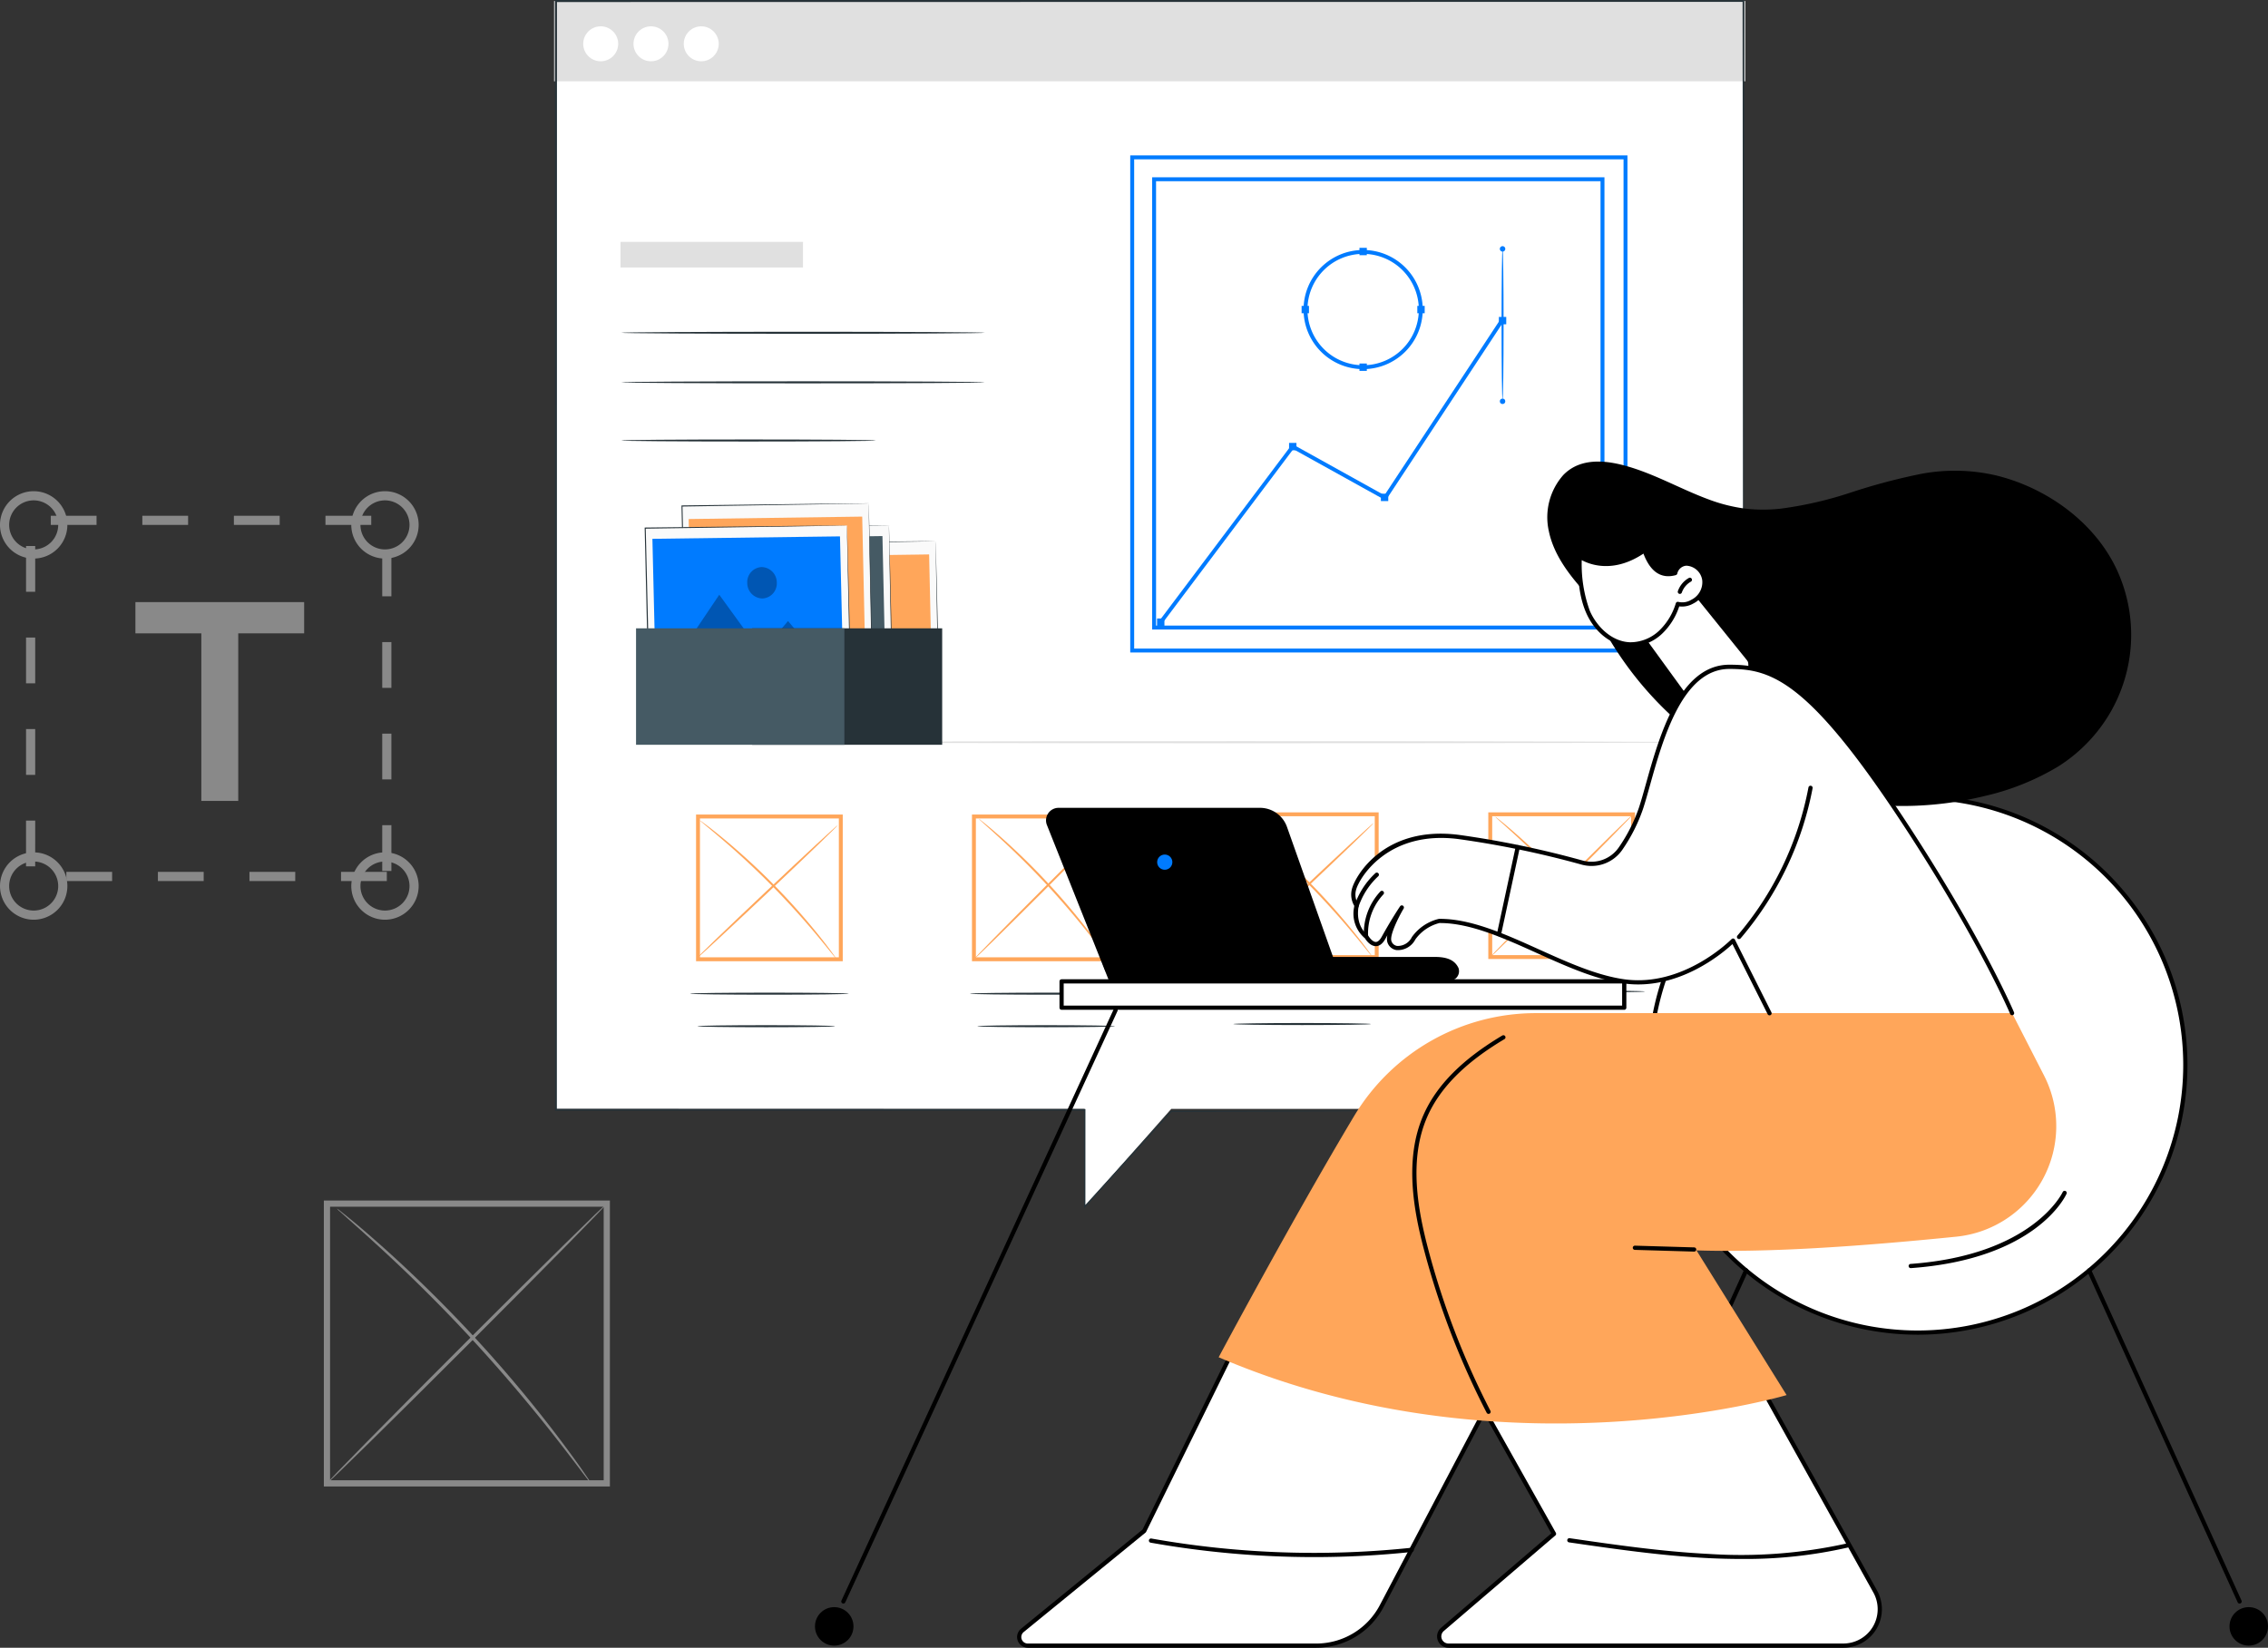 <svg xmlns="http://www.w3.org/2000/svg" width="365.362" height="265.503" viewBox="0 0 365.362 265.503">
  <rect x="0" y="0" width="365.362" height="265.503" fill="#333333" stroke="none"/>
  <g id="Group_134860" data-name="Group 134860" transform="translate(-1213.829 -344.582)">
    <g id="Group_134859" data-name="Group 134859">
      <g id="Screen" transform="translate(1065.172 301.31)">
        <g id="Group_296" data-name="Group 296" transform="translate(237.914 43.272)">
          <g id="Group_221" data-name="Group 221" transform="translate(0.304 0.164)">
            <path id="Path_87" data-name="Path 87" d="M429.694,43.533H238.4V222.047H323.57v15.771l13.949-15.771h92.175Z" transform="translate(-238.397 -43.533)" fill="#fff"/>
          </g>
          <g id="Group_226" data-name="Group 226" transform="translate(0 0.164)">
            <g id="Group_222" data-name="Group 222">
              <rect id="Rectangle_2" data-name="Rectangle 2" width="191.905" height="12.939" fill="#e0e0e0"/>
            </g>
            <g id="Group_223" data-name="Group 223" transform="translate(4.699 4.079)">
              <path id="Path_88" data-name="Path 88" d="M251.01,52.829a2.815,2.815,0,1,1-2.815-2.815A2.815,2.815,0,0,1,251.01,52.829Z" transform="translate(-245.38 -50.014)" fill="#fff"/>
            </g>
            <g id="Group_224" data-name="Group 224" transform="translate(12.797 4.079)">
              <path id="Path_89" data-name="Path 89" d="M263.877,52.829a2.815,2.815,0,1,1-2.815-2.815A2.815,2.815,0,0,1,263.877,52.829Z" transform="translate(-258.247 -50.014)" fill="#fff"/>
            </g>
            <g id="Group_225" data-name="Group 225" transform="translate(20.895 4.079)">
              <path id="Path_90" data-name="Path 90" d="M276.744,52.829a2.815,2.815,0,1,1-2.815-2.815A2.816,2.816,0,0,1,276.744,52.829Z" transform="translate(-271.114 -50.014)" fill="#fff"/>
            </g>
          </g>
          <g id="Group_229" data-name="Group 229" transform="translate(0.14)">
            <g id="Group_228" data-name="Group 228">
              <g id="Group_227" data-name="Group 227">
                <path id="Path_91" data-name="Path 91" d="M429.6,222.1c0-1.167-.055-71.022-.138-178.668l.138.138L238.3,43.6l.164-.164V54.629c-.006,60.227-.011,117.188-.016,167.475l-.147-.147,85.173.025h.122v.122c0,5.549,0,10.657-.006,15.617l-.2-.078,13.947-15.357.032-.035h.047L429.6,222.1l-92.184.359.078-.035L323.56,237.8l-.2.222v-.3c0-4.96,0-10.068-.007-15.617l.123.122-85.173.025h-.147V222.1c-.005-50.287-.011-107.248-.016-167.475V43.272h.164l191.3.025h.138v.139C429.653,151.083,429.6,220.938,429.6,222.1Z" transform="translate(-238.137 -43.272)" fill="#263238"/>
              </g>
            </g>
          </g>
          <g id="Group_237" data-name="Group 237" transform="translate(10.704 38.972)">
            <g id="Group_230" data-name="Group 230">
              <rect id="Rectangle_3" data-name="Rectangle 3" width="29.396" height="4.128" fill="#e0e0e0"/>
            </g>
            <g id="Group_232" data-name="Group 232" transform="translate(0.103 14.484)">
              <g id="Group_231" data-name="Group 231">
                <path id="Path_92" data-name="Path 92" d="M313.672,128.371c0,.09-13.116.164-29.292.164s-29.294-.074-29.294-.164,13.113-.164,29.294-.164S313.672,128.281,313.672,128.371Z" transform="translate(-255.086 -128.207)" fill="#263238"/>
              </g>
            </g>
            <g id="Group_234" data-name="Group 234" transform="translate(0.103 31.841)">
              <g id="Group_233" data-name="Group 233">
                <path id="Path_93" data-name="Path 93" d="M296.129,155.949c0,.091-9.189.164-20.521.164s-20.523-.073-20.523-.164,9.186-.164,20.523-.164S296.129,155.858,296.129,155.949Z" transform="translate(-255.086 -155.785)" fill="#263238"/>
              </g>
            </g>
            <g id="Group_236" data-name="Group 236" transform="translate(0.103 22.469)">
              <g id="Group_235" data-name="Group 235">
                <path id="Path_94" data-name="Path 94" d="M313.672,141.058c0,.091-13.116.164-29.292.164s-29.294-.073-29.294-.164,13.113-.164,29.294-.164S313.672,140.968,313.672,141.058Z" transform="translate(-255.086 -140.894)" fill="#263238"/>
              </g>
            </g>
          </g>
          <g id="Group_256" data-name="Group 256" transform="translate(21.891 131.248)">
            <g id="Group_238" data-name="Group 238" transform="translate(45.431)">
              <path id="Path_95" data-name="Path 95" d="M368.514,275.441H344.882V251.809h23.632Zm-23-.629h22.373V252.438H345.511Z" transform="translate(-344.882 -251.809)" fill="#ffa65a"/>
            </g>
            <g id="Group_239" data-name="Group 239" transform="translate(0.982)">
              <path id="Path_96" data-name="Path 96" d="M297.889,275.441H274.257V251.809h23.632Zm-23-.629h22.373V252.438H274.886Z" transform="translate(-274.257 -251.809)" fill="#ffa65a"/>
            </g>
            <g id="Group_241" data-name="Group 241" transform="translate(0 28.701)">
              <g id="Group_240" data-name="Group 240">
                <path id="Path_97" data-name="Path 97" d="M298.292,297.576c0,.091-5.73.164-12.8.164s-12.8-.073-12.8-.164,5.729-.164,12.8-.164S298.292,297.485,298.292,297.576Z" transform="translate(-272.697 -297.412)" fill="#263238"/>
              </g>
            </g>
            <g id="Group_243" data-name="Group 243" transform="translate(1.194 33.944)">
              <g id="Group_242" data-name="Group 242">
                <path id="Path_98" data-name="Path 98" d="M296.79,305.906c0,.091-4.969.164-11.1.164s-11.1-.074-11.1-.164,4.968-.164,11.1-.164S296.79,305.816,296.79,305.906Z" transform="translate(-274.594 -305.742)" fill="#263238"/>
              </g>
            </g>
            <g id="Group_245" data-name="Group 245" transform="translate(45.09 28.701)">
              <g id="Group_244" data-name="Group 244">
                <path id="Path_99" data-name="Path 99" d="M369.935,297.576c0,.091-5.73.164-12.8.164s-12.8-.073-12.8-.164,5.729-.164,12.8-.164S369.935,297.485,369.935,297.576Z" transform="translate(-344.34 -297.412)" fill="#263238"/>
              </g>
            </g>
            <g id="Group_247" data-name="Group 247" transform="translate(46.284 33.944)">
              <g id="Group_246" data-name="Group 246">
                <path id="Path_100" data-name="Path 100" d="M368.433,305.906c0,.091-4.969.164-11.1.164s-11.1-.074-11.1-.164,4.968-.164,11.1-.164S368.433,305.816,368.433,305.906Z" transform="translate(-346.237 -305.742)" fill="#263238"/>
              </g>
            </g>
            <g id="Group_249" data-name="Group 249" transform="translate(45.746 0.314)">
              <g id="Group_248" data-name="Group 248">
                <path id="Path_101" data-name="Path 101" d="M368.385,252.309c.064.064-5.034,5.265-11.385,11.616s-11.553,11.45-11.618,11.386,5.033-5.265,11.386-11.618S368.32,252.244,368.385,252.309Z" transform="translate(-345.381 -252.308)" fill="#ffa65a"/>
              </g>
            </g>
            <g id="Group_251" data-name="Group 251" transform="translate(46.561 0.718)">
              <g id="Group_250" data-name="Group 250">
                <path id="Path_102" data-name="Path 102" d="M367.671,275.7c-.009.007-.082-.075-.211-.237l-.553-.716c-.472-.628-1.162-1.529-2.027-2.635-1.727-2.211-4.19-5.206-7.091-8.353s-5.695-5.839-7.761-7.737c-1.032-.95-1.876-1.71-2.463-2.23l-.669-.609c-.15-.142-.227-.221-.219-.23a1.2,1.2,0,0,1,.261.179l.709.562c.614.491,1.482,1.226,2.536,2.156a109.252,109.252,0,0,1,14.88,16.121c.842,1.126,1.505,2.05,1.946,2.7l.5.752A1.2,1.2,0,0,1,367.671,275.7Z" transform="translate(-346.676 -252.95)" fill="#ffa65a"/>
              </g>
            </g>
            <g id="Group_253" data-name="Group 253" transform="translate(1.049 1.712)">
              <g id="Group_252" data-name="Group 252">
                <path id="Path_103" data-name="Path 103" d="M297.128,254.53c.062.065-4.983,4.93-11.268,10.863s-11.433,10.692-11.495,10.626,4.983-4.929,11.27-10.864S297.066,254.464,297.128,254.53Z" transform="translate(-274.364 -254.529)" fill="#ffa65a"/>
              </g>
            </g>
            <g id="Group_255" data-name="Group 255" transform="translate(1.611 0.953)">
              <g id="Group_254" data-name="Group 254">
                <path id="Path_104" data-name="Path 104" d="M297.2,275.58c-.009.007-.085-.074-.22-.233l-.58-.706c-.5-.619-1.22-1.509-2.126-2.6-1.811-2.179-4.391-5.124-7.424-8.2s-5.947-5.7-8.1-7.54c-1.076-.921-1.955-1.658-2.567-2.162l-.7-.59c-.157-.138-.237-.214-.23-.223a1.189,1.189,0,0,1,.271.171l.736.542c.638.473,1.54,1.184,2.637,2.085A107.767,107.767,0,0,1,294.456,271.9c.886,1.11,1.584,2.023,2.047,2.667l.532.744A1.191,1.191,0,0,1,297.2,275.58Z" transform="translate(-275.257 -253.324)" fill="#ffa65a"/>
              </g>
            </g>
          </g>
          <g id="Group_275" data-name="Group 275" transform="translate(108.222 130.896)">
            <g id="Group_257" data-name="Group 257" transform="translate(42.278)">
              <path id="Path_105" data-name="Path 105" d="M500.672,274.881H477.04V251.249h23.632Zm-23-.629h22.373V251.878H477.669Z" transform="translate(-477.04 -251.249)" fill="#ffa65a"/>
            </g>
            <g id="Group_258" data-name="Group 258" transform="translate(0.981)">
              <path id="Path_106" data-name="Path 106" d="M435.057,274.881H411.425V251.249h23.632Zm-23-.629h22.374V251.878H412.054Z" transform="translate(-411.425 -251.249)" fill="#ffa65a"/>
            </g>
            <g id="Group_260" data-name="Group 260" transform="translate(0 28.701)">
              <g id="Group_259" data-name="Group 259">
                <path id="Path_107" data-name="Path 107" d="M435.461,297.016c0,.09-5.73.164-12.8.164s-12.8-.074-12.8-.164,5.729-.164,12.8-.164S435.461,296.926,435.461,297.016Z" transform="translate(-409.866 -296.852)" fill="#263238"/>
              </g>
            </g>
            <g id="Group_262" data-name="Group 262" transform="translate(1.193 33.945)">
              <g id="Group_261" data-name="Group 261">
                <path id="Path_108" data-name="Path 108" d="M433.958,305.347c0,.091-4.97.164-11.1.164s-11.1-.074-11.1-.164,4.968-.164,11.1-.164S433.958,305.256,433.958,305.347Z" transform="translate(-411.762 -305.183)" fill="#263238"/>
              </g>
            </g>
            <g id="Group_264" data-name="Group 264" transform="translate(41.936 28.701)">
              <g id="Group_263" data-name="Group 263">
                <path id="Path_109" data-name="Path 109" d="M502.092,297.016c0,.09-5.73.164-12.8.164s-12.8-.074-12.8-.164,5.729-.164,12.8-.164S502.092,296.926,502.092,297.016Z" transform="translate(-476.497 -296.852)" fill="#263238"/>
              </g>
            </g>
            <g id="Group_266" data-name="Group 266" transform="translate(43.13 33.945)">
              <g id="Group_265" data-name="Group 265">
                <path id="Path_110" data-name="Path 110" d="M500.59,305.347c0,.091-4.969.164-11.1.164s-11.1-.074-11.1-.164,4.968-.164,11.1-.164S500.59,305.256,500.59,305.347Z" transform="translate(-478.394 -305.183)" fill="#263238"/>
              </g>
            </g>
            <g id="Group_268" data-name="Group 268" transform="translate(42.592 0.314)">
              <g id="Group_267" data-name="Group 267">
                <path id="Path_111" data-name="Path 111" d="M500.542,251.749c.064.064-5.034,5.266-11.385,11.617s-11.554,11.45-11.618,11.386,5.032-5.265,11.386-11.618S500.478,251.685,500.542,251.749Z" transform="translate(-477.539 -251.748)" fill="#ffa65a"/>
              </g>
            </g>
            <g id="Group_270" data-name="Group 270" transform="translate(43.406 0.719)">
              <g id="Group_269" data-name="Group 269">
                <path id="Path_112" data-name="Path 112" d="M499.828,275.137a1.157,1.157,0,0,1-.211-.237l-.553-.716c-.471-.628-1.162-1.529-2.027-2.635-1.726-2.212-4.189-5.207-7.091-8.353s-5.695-5.839-7.761-7.737c-1.033-.95-1.876-1.71-2.464-2.231l-.669-.609a1.185,1.185,0,0,1-.219-.23,1.17,1.17,0,0,1,.262.179l.709.562c.614.492,1.482,1.227,2.536,2.156a109.158,109.158,0,0,1,14.88,16.121c.842,1.125,1.505,2.05,1.946,2.7l.5.752A1.166,1.166,0,0,1,499.828,275.137Z" transform="translate(-478.833 -252.391)" fill="#ffa65a"/>
              </g>
            </g>
            <g id="Group_272" data-name="Group 272" transform="translate(1.049 1.712)">
              <g id="Group_271" data-name="Group 271">
                <path id="Path_113" data-name="Path 113" d="M434.3,253.97c.062.066-4.984,4.931-11.269,10.864s-11.433,10.692-11.495,10.626,4.983-4.929,11.27-10.864S434.234,253.9,434.3,253.97Z" transform="translate(-411.532 -253.969)" fill="#ffa65a"/>
              </g>
            </g>
            <g id="Group_274" data-name="Group 274" transform="translate(1.611 0.954)">
              <g id="Group_273" data-name="Group 273">
                <path id="Path_114" data-name="Path 114" d="M434.371,275.021a1.193,1.193,0,0,1-.22-.233l-.58-.706c-.495-.619-1.219-1.509-2.125-2.6-1.811-2.179-4.392-5.124-7.425-8.2s-5.946-5.7-8.1-7.54c-1.076-.921-1.955-1.658-2.567-2.162l-.7-.59c-.157-.138-.237-.215-.23-.223a1.2,1.2,0,0,1,.27.171l.736.542c.638.473,1.54,1.184,2.637,2.085a107.77,107.77,0,0,1,15.555,15.775c.885,1.11,1.583,2.022,2.047,2.667l.531.743A1.143,1.143,0,0,1,434.371,275.021Z" transform="translate(-412.426 -252.765)" fill="#ffa65a"/>
              </g>
            </g>
          </g>
          <g id="Group_293" data-name="Group 293" transform="translate(92.821 25.04)">
            <g id="Group_290" data-name="Group 290">
              <g id="Group_276" data-name="Group 276">
                <path id="Path_115" data-name="Path 115" d="M465.491,163.153h-80.1v-80.1h80.1Zm-79.467-.629h78.837V83.686H386.024Z" transform="translate(-385.395 -83.057)" fill="#007bff"/>
              </g>
              <g id="Group_277" data-name="Group 277" transform="translate(3.528 3.527)">
                <path id="Path_116" data-name="Path 116" d="M463.863,161.525H391V88.661h72.863Zm-72.234-.629h71.6V89.29h-71.6Z" transform="translate(-391 -88.661)" fill="#007bff"/>
              </g>
              <g id="Group_278" data-name="Group 278" transform="translate(4.658 26.28)">
                <path id="Path_117" data-name="Path 117" d="M393.3,173.934l-.5-.378,21.433-28.511,14.853,8.248,18.769-28.48.526.346-19.091,28.967L414.4,145.861Z" transform="translate(-392.796 -124.813)" fill="#007bff"/>
              </g>
              <g id="Group_279" data-name="Group 279" transform="translate(27.917 15.24)">
                <path id="Path_118" data-name="Path 118" d="M439.351,126.473a9.6,9.6,0,1,1,9.6-9.6A9.611,9.611,0,0,1,439.351,126.473Zm0-18.572a8.971,8.971,0,1,0,8.971,8.971A8.981,8.981,0,0,0,439.351,107.9Z" transform="translate(-429.751 -107.272)" fill="#007bff"/>
              </g>
              <g id="Group_280" data-name="Group 280" transform="translate(25.584 46.327)">
                <rect id="Rectangle_4" data-name="Rectangle 4" width="1.186" height="1.186" fill="#007bff"/>
              </g>
              <g id="Group_281" data-name="Group 281" transform="translate(40.376 54.512)">
                <rect id="Rectangle_5" data-name="Rectangle 5" width="1.186" height="1.186" fill="#007bff"/>
              </g>
              <g id="Group_282" data-name="Group 282" transform="translate(59.383 26.027)">
                <rect id="Rectangle_6" data-name="Rectangle 6" width="1.186" height="1.186" fill="#007bff"/>
              </g>
              <g id="Group_283" data-name="Group 283" transform="translate(36.924 33.534)">
                <rect id="Rectangle_7" data-name="Rectangle 7" width="1.186" height="1.186" fill="#007bff"/>
              </g>
              <g id="Group_284" data-name="Group 284" transform="translate(36.924 14.894)">
                <rect id="Rectangle_8" data-name="Rectangle 8" width="1.186" height="1.186" fill="#007bff"/>
              </g>
              <g id="Group_285" data-name="Group 285" transform="translate(46.244 24.248)">
                <rect id="Rectangle_9" data-name="Rectangle 9" width="1.186" height="1.186" transform="translate(0 1.186) rotate(-90)" fill="#007bff"/>
              </g>
              <g id="Group_286" data-name="Group 286" transform="translate(27.604 24.248)">
                <rect id="Rectangle_10" data-name="Rectangle 10" width="1.186" height="1.186" transform="translate(0 1.186) rotate(-90)" fill="#007bff"/>
              </g>
              <g id="Group_287" data-name="Group 287" transform="translate(4.317 74.619)">
                <rect id="Rectangle_11" data-name="Rectangle 11" width="1.186" height="1.186" fill="#007bff"/>
              </g>
              <g id="Group_289" data-name="Group 289" transform="translate(59.812 15.064)">
                <g id="Group_288" data-name="Group 288">
                  <path id="Path_119" data-name="Path 119" d="M480.593,131.29c-.091,0-.164-5.44-.164-12.148s.073-12.15.164-12.15.164,5.438.164,12.15S480.683,131.29,480.593,131.29Z" transform="translate(-480.429 -106.992)" fill="#007bff"/>
                </g>
              </g>
            </g>
            <g id="Group_291" data-name="Group 291" transform="translate(59.538 14.626)">
              <path id="Path_120" data-name="Path 120" d="M480.87,106.734a.438.438,0,1,1-.439-.438A.438.438,0,0,1,480.87,106.734Z" transform="translate(-479.993 -106.296)" fill="#007bff"/>
            </g>
            <g id="Group_292" data-name="Group 292" transform="translate(59.538 39.184)">
              <circle id="Ellipse_1" data-name="Ellipse 1" cx="0.438" cy="0.438" r="0.438" fill="#007bff"/>
            </g>
          </g>
          <g id="Group_295" data-name="Group 295" transform="translate(37.517 119.432)">
            <g id="Group_294" data-name="Group 294">
              <path id="Path_121" data-name="Path 121" d="M443.655,233.2c0,.091-32.715.164-73.062.164s-73.069-.074-73.069-.164,32.708-.164,73.069-.164S443.655,233.108,443.655,233.2Z" transform="translate(-297.525 -233.035)" fill="#e0e0e0"/>
            </g>
          </g>
        </g>
      </g>
      <g id="Group_134142" data-name="Group 134142" transform="translate(10.926 -8)">
        <g id="Group_134137" data-name="Group 134137" transform="translate(1334.191 426.956)">
          <g id="Group_37" data-name="Group 37" transform="translate(37.222 55.792)">
            <path id="Path_42" data-name="Path 42" d="M1185.9,1446.476h52.791a1.554,1.554,0,0,0,.883-.257,1.525,1.525,0,0,0,.575-1.8c-.623-1.305-1.909-1.765-3.811-1.765h-53.9l.7,1.9A2.952,2.952,0,0,0,1185.9,1446.476Z" transform="translate(-1173.713 -1418.629)"/>
            <path id="Path_43" data-name="Path 43" d="M1315.482,1314.572l-9.993-25.078a2.02,2.02,0,0,1,1.877-2.768h32.445a4.616,4.616,0,0,1,4.351,3.075l8.772,24.772Z" transform="translate(-1305.346 -1286.725)"/>
            <ellipse id="Ellipse_12" data-name="Ellipse 12" cx="1.226" cy="1.226" rx="1.226" ry="1.226" transform="translate(17.9 7.528)" fill="#007bff"/>
          </g>
          <g id="Group_42" data-name="Group 42" transform="translate(121.021 53.762)">
            <g id="Group_38" data-name="Group 38" transform="translate(13.149)">
              <ellipse id="Ellipse_13" data-name="Ellipse 13" cx="43.124" cy="43.124" rx="43.124" ry="43.124" transform="translate(0.339 0.339)" fill="#fff"/>
              <path id="Path_44" data-name="Path 44" d="M464.372,1360.48a43.463,43.463,0,1,0-43.463-43.463A43.512,43.512,0,0,0,464.372,1360.48Zm0-86.248a42.785,42.785,0,1,1-42.785,42.785A42.833,42.833,0,0,1,464.372,1274.232Z" transform="translate(-420.909 -1273.553)"/>
            </g>
            <path id="Path_45" data-name="Path 45" d="M547.44,1699.664h.025c20.133-1.458,24.873-11.549,25.064-11.978a.339.339,0,0,0-.619-.278c-.046.1-4.8,10.152-24.494,11.579a.339.339,0,0,0,.024.678Z" transform="translate(-491.929 -1623.466)"/>
            <g id="Group_39" data-name="Group 39" transform="translate(83.904 76.234)">
              <path id="Path_46" data-name="Path 46" d="M388.75,1822.291a.339.339,0,0,0,.309-.48l-24.234-53.336a.339.339,0,0,0-.618.281l24.234,53.336A.34.34,0,0,0,388.75,1822.291Z" transform="translate(-364.176 -1768.276)"/>
              <ellipse id="Ellipse_14" data-name="Ellipse 14" cx="3.101" cy="3.101" rx="3.101" ry="3.101" transform="translate(22.947 54.59)"/>
            </g>
            <g id="Group_41" data-name="Group 41" transform="translate(0 76.233)">
              <path id="Path_47" data-name="Path 47" d="M880.425,1822.289a.34.34,0,0,0,.309-.2l24.234-53.336a.339.339,0,1,0-.618-.281l-24.234,53.336a.339.339,0,0,0,.169.449A.331.331,0,0,0,880.425,1822.289Z" transform="translate(-875.679 -1768.274)"/>
              <g id="Group_40" data-name="Group 40" transform="translate(0 54.421)">
                <ellipse id="Ellipse_15" data-name="Ellipse 15" cx="3.101" cy="3.101" rx="3.101" ry="3.101" transform="translate(0.17 0.17)"/>
                <path id="Path_48" data-name="Path 48" d="M1031.171,2127.984a3.271,3.271,0,1,0-3.271-3.271A3.275,3.275,0,0,0,1031.171,2127.984Zm0-6.2a2.932,2.932,0,1,1-2.932,2.932A2.935,2.935,0,0,1,1031.171,2121.781Z" transform="translate(-1027.9 -2121.442)" fill="#e2eaff"/>
              </g>
            </g>
          </g>
          <g id="Group_43" data-name="Group 43" transform="translate(0 88.062)">
            <path id="Path_49" data-name="Path 49" d="M1539.616,1592.094a.339.339,0,0,0,.308-.2l43.848-95.27a.339.339,0,0,0-.616-.284l-43.848,95.27a.339.339,0,0,0,.308.481Z" transform="translate(-1535.04 -1496.146)"/>
            <ellipse id="Ellipse_16" data-name="Ellipse 16" cx="3.101" cy="3.101" rx="3.101" ry="3.101" transform="translate(0 96.524)"/>
          </g>
          <g id="Group_44" data-name="Group 44" transform="translate(39.39 83.417)">
            <rect id="Rectangle_10-2" data-name="Rectangle 10" width="90.641" height="4.24" transform="translate(0.339 0.339)" fill="#fff"/>
            <path id="Path_50" data-name="Path 50" d="M1007.816,1470.917h90.641a.339.339,0,0,0,.339-.339v-4.24a.339.339,0,0,0-.339-.339h-90.641a.339.339,0,0,0-.339.339v4.24A.339.339,0,0,0,1007.816,1470.917Zm90.3-.679h-89.963v-3.561h89.963Z" transform="translate(-1007.477 -1465.998)"/>
          </g>
          <g id="Group_57" data-name="Group 57" transform="translate(32.556)">
            <path id="Path_51" data-name="Path 51" d="M482.3,926.815c2.933-3.013,7.36-2.324,10.992-1.187,4.238,1.327,8.125,3.532,12.277,5.078a26.3,26.3,0,0,0,6.084,1.541,25.887,25.887,0,0,0,5.689-.005,61.1,61.1,0,0,0,11.3-2.608,98.185,98.185,0,0,1,11.266-2.989,29.31,29.31,0,0,1,12.12.252c8.154,1.991,15.914,7.552,19.474,15.279a24.989,24.989,0,0,1-1.24,23.17,25.4,25.4,0,0,1-8.232,8.434,40.493,40.493,0,0,1-12,4.8,55.512,55.512,0,0,1-25.632.147,54.135,54.135,0,0,1-21.682-10.509,55.625,55.625,0,0,1-14.545-17.708q-1.111-2.141-2.02-4.378c-2.7-2.938-5.389-6.305-6.2-10.3A10.263,10.263,0,0,1,482.3,926.815Z" transform="translate(-394.295 -924.659)"/>
            <g id="Group_49" data-name="Group 49" transform="translate(88.295 13.19)">
              <g id="Group_48" data-name="Group 48">
                <g id="Group_45" data-name="Group 45" transform="translate(12.471 7.57)">
                  <path id="Path_52" data-name="Path 52" d="M895.541,1069.712l-6.908-8.819c-.486-.62-4.186-1.917-4.764-1.382l-3.489,7.033a1.348,1.348,0,0,0-.188,1.763l5.08,7.25a4.07,4.07,0,0,0,3.833,1.708,9.209,9.209,0,0,0,6.549-4.173A2.854,2.854,0,0,0,895.541,1069.712Z" transform="translate(-879.114 -1059.384)" fill="#fff"/>
                  <path id="Path_53" data-name="Path 53" d="M885.213,1073.75a.34.34,0,0,0,.264-.552l-8.362-10.376a.339.339,0,0,0-.529.426l8.362,10.376A.339.339,0,0,0,885.213,1073.75Z" transform="translate(-867.984 -1062.185)"/>
                  <path id="Path_54" data-name="Path 54" d="M950.71,1119.452a.335.335,0,0,0,.2-.065.339.339,0,0,0,.075-.474l-6.512-8.965a.339.339,0,0,0-.549.4l6.512,8.964A.339.339,0,0,0,950.71,1119.452Z" transform="translate(-943.858 -1102.038)"/>
                </g>
                <g id="Group_47" data-name="Group 47" transform="translate(1.98 0.775)">
                  <g id="Group_46" data-name="Group 46">
                    <path id="Path_55" data-name="Path 55" d="M941.215,1021.152a1.97,1.97,0,0,1,1.767-1.53,3.035,3.035,0,0,1,2.917,2.623,3.507,3.507,0,0,1-1.931,3.507,3.144,3.144,0,0,1-2.338.369,10.452,10.452,0,0,1-2.79,4.575,7.093,7.093,0,0,1-4.916,1.941c-3.022-.1-5.583-2.5-6.778-5.276s-1.291-5.886-1.343-8.908c0,0,4.337,3.357,10.463-.967C937.227,1020.33,938.758,1021.835,941.215,1021.152Z" transform="translate(-925.463 -1017.146)" fill="#fff"/>
                    <path id="Path_56" data-name="Path 56" d="M932.247,1031.118a7.471,7.471,0,0,0,4.961-2.033,10.668,10.668,0,0,0,2.788-4.431,3.627,3.627,0,0,0,2.261-.459,3.842,3.842,0,0,0,2.118-3.858,3.368,3.368,0,0,0-3.267-2.916,2.251,2.251,0,0,0-2.026,1.589c-2,.469-3.391-.646-4.355-3.5a.34.34,0,0,0-.216-.214.344.344,0,0,0-.3.045c-5.852,4.132-10.018,1.008-10.059.976a.339.339,0,0,0-.547.274c.047,2.715.1,6.094,1.371,9.037,1.393,3.237,4.172,5.388,7.079,5.48C932.116,1031.117,932.182,1031.118,932.247,1031.118Zm7.521-7.2a.34.34,0,0,0-.323.237,10.12,10.12,0,0,1-2.7,4.427,6.762,6.762,0,0,1-4.677,1.852c-3.008-.1-5.421-2.616-6.477-5.071a21.926,21.926,0,0,1-1.3-8.162c1.366.737,5.123,2.151,9.941-1.051,1.113,2.951,2.865,4.117,5.212,3.466a.341.341,0,0,0,.241-.254,1.622,1.622,0,0,1,1.45-1.265,2.721,2.721,0,0,1,2.566,2.331,3.148,3.148,0,0,1-1.745,3.155,2.777,2.777,0,0,1-2.1.346A.343.343,0,0,0,939.768,1023.921Z" transform="translate(-923.601 -1015.285)"/>
                  </g>
                  <path id="Path_57" data-name="Path 57" d="M939.225,1048.714a.339.339,0,0,0,.321-.23,3.219,3.219,0,0,1,1.456-1.746.339.339,0,0,0-.331-.593,3.908,3.908,0,0,0-1.766,2.119.339.339,0,0,0,.211.431A.349.349,0,0,0,939.225,1048.714Z" transform="translate(-922.727 -1041.355)"/>
                </g>
                <path id="Path_58" data-name="Path 58" d="M1055.59,1012.8a.339.339,0,0,0,.151-.643,5.351,5.351,0,0,1-2.022-1.753.339.339,0,0,0-.559.385,6.029,6.029,0,0,0,2.279,1.975A.335.335,0,0,0,1055.59,1012.8Z" transform="translate(-1053.101 -1010.255)"/>
              </g>
            </g>
            <g id="Group_55" data-name="Group 55" transform="translate(0 88.874)">
              <g id="Group_51" data-name="Group 51" transform="translate(67.66 50.618)">
                <g id="Group_50" data-name="Group 50">
                  <path id="Path_59" data-name="Path 59" d="M790.513,1834.444l22.205,39.9a5.868,5.868,0,0,1-5.128,8.722H743.97a1.486,1.486,0,0,1-.967-2.614l17.974-15.4-18.5-32.941Z" transform="translate(-742.139 -1831.767)" fill="#fff"/>
                  <path id="Path_60" data-name="Path 60" d="M742.105,1881.541h63.621a6.208,6.208,0,0,0,5.424-9.226l-22.206-39.9a.34.34,0,0,0-.28-.174l-48.035-2.338a.339.339,0,0,0-.313.505l18.362,32.7-17.763,15.222a1.825,1.825,0,0,0,1.188,3.211Zm46.339-48.629,22.114,39.732a5.529,5.529,0,0,1-4.831,8.217H742.105a1.146,1.146,0,0,1-.746-2.016l17.975-15.4a.339.339,0,0,0,.075-.424l-18.2-32.406Z" transform="translate(-740.275 -1829.905)"/>
                </g>
                <path id="Path_61" data-name="Path 61" d="M801.952,2053.77a74.053,74.053,0,0,0,17.2-1.851.339.339,0,1,0-.157-.66,79.016,79.016,0,0,1-22.329,1.7c-7.5-.374-15.065-1.47-22.381-2.532a.339.339,0,1,0-.1.672c7.332,1.064,14.913,2.163,22.445,2.538Q799.368,2053.77,801.952,2053.77Z" transform="translate(-752.924 -2016.44)"/>
              </g>
              <g id="Group_53" data-name="Group 53" transform="translate(0 47.43)">
                <g id="Group_52" data-name="Group 52">
                  <path id="Path_62" data-name="Path 62" d="M1183.726,1811.422l-25.121,47.765a11.935,11.935,0,0,1-10.563,6.38h-46.459a1.381,1.381,0,0,1-.874-2.451l19.633-16.028,14.369-29.246Z" transform="translate(-1099.859 -1811.082)" fill="#fff"/>
                  <path id="Path_63" data-name="Path 63" d="M1099.72,1864.039h46.459a12.243,12.243,0,0,0,10.864-6.561l25.12-47.765a.34.34,0,0,0-.022-.352.333.333,0,0,0-.322-.142l-49.015,6.419a.339.339,0,0,0-.261.187L1118.208,1845l-19.575,15.981a1.721,1.721,0,0,0,1.088,3.053Zm81.538-54.062-24.816,47.186a11.565,11.565,0,0,1-10.263,6.2H1099.72a1.042,1.042,0,0,1-.659-1.849l19.633-16.028a.337.337,0,0,0,.09-.113l14.288-29.084Z" transform="translate(-1097.997 -1809.215)"/>
                </g>
                <path id="Path_64" data-name="Path 64" d="M1256.263,2053.762a150.485,150.485,0,0,0,15.766-.828.339.339,0,1,0-.071-.675,149.813,149.813,0,0,1-41.909-1.487.339.339,0,1,0-.119.668A150.468,150.468,0,0,0,1256.263,2053.762Z" transform="translate(-1208.414 -2013.545)"/>
              </g>
              <g id="Group_54" data-name="Group 54" transform="translate(32.476)">
                <path id="Path_65" data-name="Path 65" d="M649.454,1562.957s-45.567,13.6-91.491-6.094c0,0,11.9-22.294,21.807-38.843a34.143,34.143,0,0,1,29.3-16.606h76.708l5.146,10.048a17.9,17.9,0,0,1-14.127,25.972c-15.986,1.616-30.441,2.57-41.859,2.21Z" transform="translate(-557.963 -1501.414)" fill="#ffa65a"/>
                <path id="Path_66" data-name="Path 66" d="M1146.115,1585.545a.339.339,0,0,0,.3-.5,128.227,128.227,0,0,1-10.01-26.006c-1.673-6.329-3.2-14.483-.141-21.416,2.044-4.63,6.105-8.708,12.417-12.466a.339.339,0,0,0-.347-.583c-6.437,3.833-10.588,8.012-12.69,12.776-3.145,7.125-1.6,15.427.105,21.863a128.9,128.9,0,0,0,10.063,26.144A.34.34,0,0,0,1146.115,1585.545Z" transform="translate(-1102.64 -1520.968)"/>
                <path id="Path_67" data-name="Path 67" d="M944.317,1745.516a.339.339,0,0,0,.01-.679l-9.544-.28a.346.346,0,0,0-.349.329.34.34,0,0,0,.329.349l9.544.28Z" transform="translate(-867.723 -1707.09)"/>
              </g>
            </g>
            <g id="Group_56" data-name="Group 56" transform="translate(53.825 32.731)">
              <path id="Path_68" data-name="Path 68" d="M710.371,1195.078H671.292l-5.869-11.693s-7.7,7.928-17.526,6.575-20.568-9.825-29.815-9.741a7.19,7.19,0,0,0-4.119,2.786c-1.445,2.218-3.558,1.887-3.921.475s2.015-5.422,2.015-5.422-1.242,1.816-2.939,4.873c-1.312,2.362-2.752-.161-2.752-.161s-2.227-1.469-1.593-5.035a3.219,3.219,0,0,1-.408-2.636c.42-1.529,4.791-9.98,16.889-8.406a151.694,151.694,0,0,1,19.842,4.119,5.694,5.694,0,0,0,6.238-2.307,26.96,26.96,0,0,0,3.231-6.379c2.2-6.608,4.936-22.841,14.247-22.851,7.016-.007,13.208,1.845,29.687,27.418C705.88,1184.355,710.371,1195.078,710.371,1195.078Z" transform="translate(-603.907 -1138.936)" fill="#fff"/>
              <path id="Path_69" data-name="Path 69" d="M708.508,1193.554a.332.332,0,0,0,.131-.026.339.339,0,0,0,.182-.444c-.045-.107-4.633-10.952-15.9-28.437-16.47-25.56-22.809-27.574-29.934-27.574h-.038c-8.054.008-11.29,11.571-13.431,19.223-.419,1.5-.782,2.793-1.137,3.86a26.248,26.248,0,0,1-3.191,6.3,5.35,5.35,0,0,1-5.866,2.17,153.261,153.261,0,0,0-19.888-4.128c-11.933-1.553-16.65,6.43-17.26,8.653a3.579,3.579,0,0,0,.378,2.8,5.184,5.184,0,0,0,1.694,5.194c.178.29.852,1.276,1.764,1.276h.008c.582,0,1.1-.4,1.532-1.184q.164-.3.322-.575a2.469,2.469,0,0,0-.024,1.044,1.821,1.821,0,0,0,1.494,1.351,3.184,3.184,0,0,0,3.04-1.726,6.845,6.845,0,0,1,3.874-2.633c4.922-.034,10.419,2.453,15.743,4.856,4.633,2.091,9.424,4.253,13.986,4.881,8.719,1.2,15.863-4.853,17.475-6.348l5.663,11.282a.339.339,0,1,0,.607-.3l-5.869-11.693a.339.339,0,0,0-.547-.084c-.076.078-7.7,7.786-17.236,6.475-4.465-.615-9.211-2.757-13.8-4.828-5.4-2.439-10.978-4.962-16.065-4.916a.348.348,0,0,0-.067.007,7.468,7.468,0,0,0-4.332,2.933,2.535,2.535,0,0,1-2.361,1.426,1.136,1.136,0,0,1-.947-.85c-.239-.929,1.087-3.661,1.978-5.165a.339.339,0,0,0-.572-.365c-.012.018-1.27,1.864-2.955,4.9-.211.379-.545.832-.942.835h0c-.525,0-1.054-.722-1.215-1a.34.34,0,0,0-.108-.115c-.082-.055-2.03-1.406-1.445-4.692a.339.339,0,0,0-.062-.263,2.859,2.859,0,0,1-.352-2.343c.542-1.975,5.185-9.634,16.518-8.159a152.634,152.634,0,0,1,19.8,4.109,6.029,6.029,0,0,0,6.61-2.445,26.922,26.922,0,0,0,3.272-6.462c.36-1.082.725-2.384,1.147-3.891,2.086-7.454,5.239-18.72,12.778-18.727h.036c6.91,0,13.078,1.988,29.365,27.263,11.235,17.435,15.8,28.225,15.845,28.332A.339.339,0,0,0,708.508,1193.554Z" transform="translate(-602.043 -1137.072)"/>
              <path id="Path_70" data-name="Path 70" d="M1261.219,1381.1h.017a.34.34,0,0,0,.323-.356,9.208,9.208,0,0,1,2.468-6.66.339.339,0,1,0-.492-.467,9.9,9.9,0,0,0-2.654,7.159A.339.339,0,0,0,1261.219,1381.1Z" transform="translate(-1258.837 -1337.078)"/>
              <path id="Path_71" data-name="Path 71" d="M1266.505,1360.251a.34.34,0,0,0,.322-.232,11.876,11.876,0,0,1,3.188-4.955.339.339,0,0,0-.462-.5,12.561,12.561,0,0,0-3.371,5.239.34.34,0,0,0,.322.446Z" transform="translate(-1265.657 -1320.975)"/>
              <path id="Path_72" data-name="Path 72" d="M1119.191,1340.446a.339.339,0,0,0,.331-.268l3.014-14a.339.339,0,1,0-.663-.143l-3.014,14a.339.339,0,0,0,.26.4A.329.329,0,0,0,1119.191,1340.446Z" transform="translate(-1095.377 -1296.694)"/>
              <path id="Path_73" data-name="Path 73" d="M813.081,1288.328a.339.339,0,0,0,.258-.119,52.19,52.19,0,0,0,11.591-24.183.339.339,0,0,0-.667-.126,51.515,51.515,0,0,1-11.44,23.869.339.339,0,0,0,.258.56Z" transform="translate(-750.6 -1244.123)"/>
            </g>
          </g>
        </g>
      </g>
      <g id="Photos" transform="translate(882.885 59.087)">
        <g id="Group_461" data-name="Group 461" transform="translate(433.407 366.596)">
          <g id="Group_333" data-name="Group 333" transform="translate(18.105 6.093)">
            <g id="Group_312" data-name="Group 312">
              <g id="Group_311" data-name="Group 311">
                <g id="Group_310" data-name="Group 310">
                  <g id="Group_302" data-name="Group 302" transform="translate(0.08 0.003)">
                    <g id="Group_301" data-name="Group 301">
                      <g id="Group_300" data-name="Group 300">
                        <g id="Group_299" data-name="Group 299">
                          <g id="Group_298" data-name="Group 298">
                            <g id="Group_297" data-name="Group 297">
                              <path id="Path_122" data-name="Path 122" d="M513.236,383.278l.6,27.667-30.067.423-.6-27.667Z" transform="translate(-483.168 -383.278)" fill="#fafafa"/>
                            </g>
                          </g>
                        </g>
                      </g>
                    </g>
                  </g>
                  <g id="Group_309" data-name="Group 309">
                    <g id="Group_308" data-name="Group 308">
                      <g id="Group_307" data-name="Group 307">
                        <g id="Group_306" data-name="Group 306">
                          <g id="Group_305" data-name="Group 305">
                            <g id="Group_304" data-name="Group 304">
                              <g id="Group_303" data-name="Group 303">
                                <path id="Path_123" data-name="Path 123" d="M513.1,383.272s-.05,0-.146.007l-.422.011-1.633.034-6.155.11-21.71.35.076-.091c.183,8.235.392,17.675.613,27.664v0l-.09-.1,30.068-.406-.071.084c-.166-8.331-.3-15.237-.4-20.067-.045-2.416-.08-4.311-.1-5.609-.01-.644-.018-1.139-.024-1.48s0-.513,0-.513.009.165.019.5.023.826.04,1.464c.033,1.293.08,3.182.141,5.589.115,4.842.279,11.765.477,20.118l0,.083H513.7l-30.067.44h-.087l0-.1v0c-.215-9.989-.418-19.429-.595-27.664l0-.09h.078l21.762-.261,6.139-.062,1.619-.012h.413C513.052,383.269,513.1,383.272,513.1,383.272Z" transform="translate(-482.949 -383.269)" fill="#263238"/>
                              </g>
                            </g>
                          </g>
                        </g>
                      </g>
                    </g>
                  </g>
                </g>
              </g>
            </g>
            <g id="Group_318" data-name="Group 318" transform="translate(1.155 2.138)">
              <g id="Group_317" data-name="Group 317">
                <g id="Group_316" data-name="Group 316">
                  <g id="Group_315" data-name="Group 315">
                    <g id="Group_314" data-name="Group 314">
                      <g id="Group_313" data-name="Group 313">
                        <path id="Path_124" data-name="Path 124" d="M486.637,413.7l27.955-.393-.528-24.184-27.955.393Z" transform="translate(-486.109 -389.12)" fill="#ffa65a"/>
                      </g>
                    </g>
                  </g>
                </g>
              </g>
            </g>
            <g id="Group_324" data-name="Group 324" transform="translate(1.683 11.546)" opacity="0.3">
              <g id="Group_323" data-name="Group 323">
                <g id="Group_322" data-name="Group 322">
                  <g id="Group_321" data-name="Group 321">
                    <g id="Group_320" data-name="Group 320">
                      <g id="Group_319" data-name="Group 319">
                        <path id="Path_125" data-name="Path 125" d="M487.555,430.031l9.435-15.17,6.254,9.32,3.992-5.086,8.273,10.542Z" transform="translate(-487.555 -414.861)"/>
                      </g>
                    </g>
                  </g>
                </g>
              </g>
            </g>
            <g id="Group_332" data-name="Group 332" transform="translate(15.291 7.249)" opacity="0.3">
              <g id="Group_331" data-name="Group 331">
                <g id="Group_330" data-name="Group 330">
                  <g id="Group_329" data-name="Group 329">
                    <g id="Group_328" data-name="Group 328">
                      <g id="Group_327" data-name="Group 327">
                        <g id="Group_326" data-name="Group 326">
                          <g id="Group_325" data-name="Group 325">
                            <path id="Path_126" data-name="Path 126" d="M529.193,405.606a2.363,2.363,0,0,1-2.146,2.564,2.408,2.408,0,0,1-2.257-2.5,2.363,2.363,0,0,1,2.146-2.564A2.407,2.407,0,0,1,529.193,405.606Z" transform="translate(-524.79 -403.104)"/>
                          </g>
                        </g>
                      </g>
                    </g>
                  </g>
                </g>
              </g>
            </g>
          </g>
          <g id="Group_384" data-name="Group 384" transform="translate(10.585 3.516)">
            <g id="Group_349" data-name="Group 349">
              <g id="Group_348" data-name="Group 348">
                <g id="Group_347" data-name="Group 347">
                  <g id="Group_339" data-name="Group 339" transform="translate(0.08 0.003)">
                    <g id="Group_338" data-name="Group 338">
                      <g id="Group_337" data-name="Group 337">
                        <g id="Group_336" data-name="Group 336">
                          <g id="Group_335" data-name="Group 335">
                            <g id="Group_334" data-name="Group 334">
                              <path id="Path_127" data-name="Path 127" d="M492.658,376.226l.6,27.667-30.067.423-.6-27.667Z" transform="translate(-462.59 -376.226)" fill="#fafafa"/>
                            </g>
                          </g>
                        </g>
                      </g>
                    </g>
                  </g>
                  <g id="Group_346" data-name="Group 346">
                    <g id="Group_345" data-name="Group 345">
                      <g id="Group_344" data-name="Group 344">
                        <g id="Group_343" data-name="Group 343">
                          <g id="Group_342" data-name="Group 342">
                            <g id="Group_341" data-name="Group 341">
                              <g id="Group_340" data-name="Group 340">
                                <path id="Path_128" data-name="Path 128" d="M492.519,376.221s-.05,0-.146.007l-.422.011-1.633.034-6.155.11-21.71.35.076-.091c.182,8.235.392,17.675.613,27.664v0l-.09-.1,30.068-.406-.071.084c-.166-8.331-.3-15.237-.4-20.066-.045-2.416-.08-4.311-.1-5.609-.01-.645-.018-1.14-.024-1.48s0-.513,0-.513.009.166.019.5.023.826.04,1.464c.033,1.293.08,3.182.141,5.589.115,4.842.279,11.766.477,20.118l0,.083h-.073l-30.067.44h-.087l0-.1v0c-.215-9.989-.418-19.429-.595-27.664l0-.09h.078l21.762-.261,6.139-.062,1.619-.012h.413C492.474,376.218,492.519,376.221,492.519,376.221Z" transform="translate(-462.371 -376.218)" fill="#263238"/>
                              </g>
                            </g>
                          </g>
                        </g>
                      </g>
                    </g>
                  </g>
                </g>
              </g>
            </g>
            <g id="Group_355" data-name="Group 355" transform="translate(1.155 1.76)">
              <g id="Group_354" data-name="Group 354">
                <g id="Group_353" data-name="Group 353">
                  <g id="Group_352" data-name="Group 352">
                    <g id="Group_351" data-name="Group 351">
                      <g id="Group_350" data-name="Group 350">
                        <path id="Path_129" data-name="Path 129" d="M466.059,405.611l27.955-.393-.528-24.184-27.955.393Z" transform="translate(-465.531 -381.034)" fill="#455a64"/>
                      </g>
                    </g>
                  </g>
                </g>
              </g>
            </g>
            <g id="Group_361" data-name="Group 361" transform="translate(1.683 11.167)">
              <g id="Group_360" data-name="Group 360">
                <g id="Group_359" data-name="Group 359">
                  <g id="Group_358" data-name="Group 358">
                    <g id="Group_357" data-name="Group 357">
                      <g id="Group_356" data-name="Group 356">
                        <path id="Path_130" data-name="Path 130" d="M466.976,421.945l9.436-15.17,6.254,9.32,3.992-5.085,8.273,10.542Z" transform="translate(-466.976 -406.775)" fill="#455a64"/>
                      </g>
                    </g>
                  </g>
                </g>
              </g>
            </g>
            <g id="Group_369" data-name="Group 369" transform="translate(15.291 6.702)">
              <g id="Group_368" data-name="Group 368">
                <g id="Group_367" data-name="Group 367">
                  <g id="Group_366" data-name="Group 366">
                    <g id="Group_365" data-name="Group 365">
                      <g id="Group_364" data-name="Group 364">
                        <g id="Group_363" data-name="Group 363">
                          <g id="Group_362" data-name="Group 362">
                            <path id="Path_131" data-name="Path 131" d="M508.615,397.059a2.363,2.363,0,0,1-2.146,2.565,2.408,2.408,0,0,1-2.257-2.5,2.363,2.363,0,0,1,2.146-2.564A2.408,2.408,0,0,1,508.615,397.059Z" transform="translate(-504.212 -394.556)" fill="#455a64"/>
                          </g>
                        </g>
                      </g>
                    </g>
                  </g>
                </g>
              </g>
            </g>
            <g id="Group_375" data-name="Group 375" transform="translate(1.683 11.167)" opacity="0.3">
              <g id="Group_374" data-name="Group 374">
                <g id="Group_373" data-name="Group 373">
                  <g id="Group_372" data-name="Group 372">
                    <g id="Group_371" data-name="Group 371">
                      <g id="Group_370" data-name="Group 370">
                        <path id="Path_132" data-name="Path 132" d="M466.976,421.945l9.436-15.17,6.254,9.32,3.992-5.085,8.273,10.542Z" transform="translate(-466.976 -406.775)"/>
                      </g>
                    </g>
                  </g>
                </g>
              </g>
            </g>
            <g id="Group_383" data-name="Group 383" transform="translate(15.291 6.702)" opacity="0.3">
              <g id="Group_382" data-name="Group 382">
                <g id="Group_381" data-name="Group 381">
                  <g id="Group_380" data-name="Group 380">
                    <g id="Group_379" data-name="Group 379">
                      <g id="Group_378" data-name="Group 378">
                        <g id="Group_377" data-name="Group 377">
                          <g id="Group_376" data-name="Group 376">
                            <path id="Path_133" data-name="Path 133" d="M508.615,397.059a2.363,2.363,0,0,1-2.146,2.565,2.408,2.408,0,0,1-2.257-2.5,2.363,2.363,0,0,1,2.146-2.564A2.408,2.408,0,0,1,508.615,397.059Z" transform="translate(-504.212 -394.556)"/>
                          </g>
                        </g>
                      </g>
                    </g>
                  </g>
                </g>
              </g>
            </g>
          </g>
          <g id="Group_421" data-name="Group 421" transform="translate(7.324)">
            <g id="Group_400" data-name="Group 400">
              <g id="Group_399" data-name="Group 399">
                <g id="Group_398" data-name="Group 398">
                  <g id="Group_390" data-name="Group 390" transform="translate(0.08 0.003)">
                    <g id="Group_389" data-name="Group 389">
                      <g id="Group_388" data-name="Group 388">
                        <g id="Group_387" data-name="Group 387">
                          <g id="Group_386" data-name="Group 386">
                            <g id="Group_385" data-name="Group 385">
                              <path id="Path_134" data-name="Path 134" d="M483.734,366.605l.6,27.667-30.067.423-.6-27.667Z" transform="translate(-453.666 -366.605)" fill="#fafafa"/>
                            </g>
                          </g>
                        </g>
                      </g>
                    </g>
                  </g>
                  <g id="Group_397" data-name="Group 397">
                    <g id="Group_396" data-name="Group 396">
                      <g id="Group_395" data-name="Group 395">
                        <g id="Group_394" data-name="Group 394">
                          <g id="Group_393" data-name="Group 393">
                            <g id="Group_392" data-name="Group 392">
                              <g id="Group_391" data-name="Group 391">
                                <path id="Path_135" data-name="Path 135" d="M483.595,366.6s-.05,0-.146.007l-.422.011-1.633.034-6.155.11-21.71.35.076-.091c.182,8.235.392,17.675.613,27.664v0l-.09-.1,30.068-.406-.071.084c-.166-8.331-.3-15.237-.4-20.066-.045-2.416-.08-4.311-.1-5.609-.01-.644-.018-1.139-.024-1.48s0-.513,0-.513.009.166.019.5.023.826.04,1.464c.033,1.293.08,3.182.141,5.589.115,4.842.279,11.766.477,20.118l0,.083H484.2l-30.067.44h-.087l0-.1v0c-.215-9.989-.418-19.429-.6-27.664l0-.09h.078l21.762-.261,6.139-.062,1.619-.012h.413C483.55,366.6,483.595,366.6,483.595,366.6Z" transform="translate(-453.447 -366.596)" fill="#263238"/>
                              </g>
                            </g>
                          </g>
                        </g>
                      </g>
                    </g>
                  </g>
                </g>
              </g>
            </g>
            <g id="Group_406" data-name="Group 406" transform="translate(1.155 2.139)">
              <g id="Group_405" data-name="Group 405">
                <g id="Group_404" data-name="Group 404">
                  <g id="Group_403" data-name="Group 403">
                    <g id="Group_402" data-name="Group 402">
                      <g id="Group_401" data-name="Group 401">
                        <path id="Path_136" data-name="Path 136" d="M457.135,397.025l27.955-.393-.528-24.184-27.955.393Z" transform="translate(-456.607 -372.448)" fill="#ffa65a"/>
                      </g>
                    </g>
                  </g>
                </g>
              </g>
            </g>
            <g id="Group_412" data-name="Group 412" transform="translate(1.683 11.546)" opacity="0.3">
              <g id="Group_411" data-name="Group 411">
                <g id="Group_410" data-name="Group 410">
                  <g id="Group_409" data-name="Group 409">
                    <g id="Group_408" data-name="Group 408">
                      <g id="Group_407" data-name="Group 407">
                        <path id="Path_137" data-name="Path 137" d="M458.052,413.359l9.436-15.17,6.254,9.32,3.992-5.086,8.273,10.542Z" transform="translate(-458.052 -398.189)"/>
                      </g>
                    </g>
                  </g>
                </g>
              </g>
            </g>
            <g id="Group_420" data-name="Group 420" transform="translate(15.291 7.249)" opacity="0.3">
              <g id="Group_419" data-name="Group 419">
                <g id="Group_418" data-name="Group 418">
                  <g id="Group_417" data-name="Group 417">
                    <g id="Group_416" data-name="Group 416">
                      <g id="Group_415" data-name="Group 415">
                        <g id="Group_414" data-name="Group 414">
                          <g id="Group_413" data-name="Group 413">
                            <path id="Path_138" data-name="Path 138" d="M499.691,388.933a2.363,2.363,0,0,1-2.146,2.564,2.408,2.408,0,0,1-2.257-2.5,2.363,2.363,0,0,1,2.146-2.564A2.408,2.408,0,0,1,499.691,388.933Z" transform="translate(-495.288 -386.43)"/>
                          </g>
                        </g>
                      </g>
                    </g>
                  </g>
                </g>
              </g>
            </g>
          </g>
          <g id="Group_458" data-name="Group 458" transform="translate(1.388 3.565)">
            <g id="Group_437" data-name="Group 437">
              <g id="Group_436" data-name="Group 436">
                <g id="Group_435" data-name="Group 435">
                  <g id="Group_427" data-name="Group 427" transform="translate(0.087 0.003)">
                    <g id="Group_426" data-name="Group 426">
                      <g id="Group_425" data-name="Group 425">
                        <g id="Group_424" data-name="Group 424">
                          <g id="Group_423" data-name="Group 423">
                            <g id="Group_422" data-name="Group 422">
                              <path id="Path_139" data-name="Path 139" d="M469.941,376.361l.653,27.667-32.5.423-.653-27.667Z" transform="translate(-437.442 -376.361)" fill="#fafafa"/>
                            </g>
                          </g>
                        </g>
                      </g>
                    </g>
                  </g>
                  <g id="Group_434" data-name="Group 434">
                    <g id="Group_433" data-name="Group 433">
                      <g id="Group_432" data-name="Group 432">
                        <g id="Group_431" data-name="Group 431">
                          <g id="Group_430" data-name="Group 430">
                            <g id="Group_429" data-name="Group 429">
                              <g id="Group_428" data-name="Group 428">
                                <path id="Path_140" data-name="Path 140" d="M469.79,376.355s-.054,0-.157.007l-.456.011-1.765.034-6.653.11-23.465.35.082-.091c.2,8.235.424,17.675.663,27.664v0l-.1-.1,32.5-.406-.076.084c-.179-8.331-.329-15.237-.433-20.067-.048-2.416-.086-4.311-.112-5.608-.011-.645-.02-1.139-.026-1.48s0-.513,0-.513.01.165.021.5.024.826.043,1.464c.035,1.293.087,3.182.152,5.589.124,4.842.3,11.765.516,20.118l0,.083h-.079l-32.5.44h-.094l0-.1v0c-.232-9.989-.452-19.43-.643-27.665l0-.09h.084l23.522-.261,6.635-.062,1.749-.012h.447C469.742,376.352,469.79,376.355,469.79,376.355Z" transform="translate(-437.205 -376.352)" fill="#263238"/>
                              </g>
                            </g>
                          </g>
                        </g>
                      </g>
                    </g>
                  </g>
                </g>
              </g>
            </g>
            <g id="Group_443" data-name="Group 443" transform="translate(1.248 1.76)">
              <g id="Group_442" data-name="Group 442">
                <g id="Group_441" data-name="Group 441">
                  <g id="Group_440" data-name="Group 440">
                    <g id="Group_439" data-name="Group 439">
                      <g id="Group_438" data-name="Group 438">
                        <path id="Path_141" data-name="Path 141" d="M441.191,405.745l30.216-.393-.571-24.184-30.216.393Z" transform="translate(-440.62 -381.168)" fill="#007bff"/>
                      </g>
                    </g>
                  </g>
                </g>
              </g>
            </g>
            <g id="Group_449" data-name="Group 449" transform="translate(1.819 11.167)" opacity="0.3">
              <g id="Group_448" data-name="Group 448">
                <g id="Group_447" data-name="Group 447">
                  <g id="Group_446" data-name="Group 446">
                    <g id="Group_445" data-name="Group 445">
                      <g id="Group_444" data-name="Group 444">
                        <path id="Path_142" data-name="Path 142" d="M442.183,422.079l10.2-15.17,6.759,9.32,4.315-5.085,8.942,10.542Z" transform="translate(-442.183 -406.91)"/>
                      </g>
                    </g>
                  </g>
                </g>
              </g>
            </g>
            <g id="Group_457" data-name="Group 457" transform="translate(16.528 6.702)" opacity="0.3">
              <g id="Group_456" data-name="Group 456">
                <g id="Group_455" data-name="Group 455">
                  <g id="Group_454" data-name="Group 454">
                    <g id="Group_453" data-name="Group 453">
                      <g id="Group_452" data-name="Group 452">
                        <g id="Group_451" data-name="Group 451">
                          <g id="Group_450" data-name="Group 450">
                            <path id="Path_143" data-name="Path 143" d="M487.189,397.194a2.429,2.429,0,0,1-2.32,2.564,2.492,2.492,0,0,1-2.439-2.5,2.429,2.429,0,0,1,2.319-2.564A2.492,2.492,0,0,1,487.189,397.194Z" transform="translate(-482.43 -394.691)"/>
                          </g>
                        </g>
                      </g>
                    </g>
                  </g>
                </g>
              </g>
            </g>
          </g>
          <g id="Group_459" data-name="Group 459" transform="translate(18.703 20.142)">
            <rect id="Rectangle_12" data-name="Rectangle 12" width="30.614" height="18.764" fill="#263238"/>
          </g>
          <g id="Group_460" data-name="Group 460" transform="translate(0 20.142)">
            <rect id="Rectangle_13" data-name="Rectangle 13" width="33.559" height="18.764" fill="#455a64"/>
          </g>
        </g>
      </g>
    </g>
    <g id="Background_Complete" data-name="Background Complete" transform="translate(602 370)">
      <g id="Group_12" data-name="Group 12">
        <g id="Group_7" data-name="Group 7">
          <path id="Path_4" data-name="Path 4" d="M710.08,214.1H664V168.025H710.08ZM665,213.1H709.08V169.025H665Z" fill="#898989"/>
        </g>
        <g id="Group_9" data-name="Group 9">
          <g id="Group_8" data-name="Group 8">
            <path id="Path_5" data-name="Path 5" d="M709.58,168.525c.1.1-9.907,10.276-22.352,22.721S664.606,213.7,664.505,213.6s9.9-10.274,22.354-22.723S709.478,168.424,709.58,168.525Z" fill="#898989"/>
          </g>
        </g>
        <g id="Group_11" data-name="Group 11">
          <g id="Group_10" data-name="Group 10">
            <path id="Path_6" data-name="Path 6" d="M707.241,213.889a2.776,2.776,0,0,1-.4-.471c-.28-.366-.636-.833-1.075-1.409-.919-1.233-2.268-3.005-3.957-5.174-3.375-4.341-8.2-10.216-13.884-16.384S676.755,179.011,672.7,175.3c-2.027-1.857-3.685-3.343-4.841-4.358l-1.319-1.184a2.839,2.839,0,0,1-.437-.44,2.775,2.775,0,0,1,.505.36l1.382,1.11c1.2.968,2.9,2.413,4.957,4.238,4.126,3.647,9.652,8.894,15.36,15.072s10.488,12.108,13.793,16.513c1.655,2.2,2.96,4.008,3.829,5.28l1,1.467A2.738,2.738,0,0,1,707.241,213.889Z" fill="#898989"/>
          </g>
        </g>
      </g>
      <g id="Group_166" data-name="Group 166">
        <g id="Group_155" data-name="Group 155">
          <g id="Group_154" data-name="Group 154">
            <path id="Path_65-2" data-name="Path 65" d="M674.142,116.544h-7.375v-1.475h7.375Zm-14.751,0h-7.375v-1.475h7.375Zm-14.75,0h-7.375v-1.475h7.375Zm-14.751,0h-7.375v-1.475h7.375Zm44.99-1.624h-1.475v-7.375h1.475Zm-57.381-.736h-1.475v-7.375H617.5ZM674.88,100.17h-1.475V92.794h1.475ZM617.5,99.434h-1.475V92.058H617.5ZM674.88,85.419h-1.475V78.044h1.475ZM617.5,84.683h-1.475V77.308H617.5ZM674.88,70.669h-1.475V63.293h1.475ZM617.5,69.932h-1.475V62.557H617.5Zm54.135-10.768h-7.375V57.689h7.375Zm-14.75,0h-7.376V57.689h7.376Zm-14.753,0h-7.373V57.689h7.373Zm-14.749,0h-7.375V57.689h7.375Z" fill="#898989"/>
          </g>
        </g>
        <g id="Group_157" data-name="Group 157">
          <g id="Group_156" data-name="Group 156">
            <path id="Path_66-2" data-name="Path 66" d="M617.256,64.585a5.427,5.427,0,1,1,5.426-5.427A5.434,5.434,0,0,1,617.256,64.585Zm0-9.378a3.951,3.951,0,1,0,3.951,3.951A3.956,3.956,0,0,0,617.256,55.207Z" fill="#898989"/>
          </g>
        </g>
        <g id="Group_159" data-name="Group 159">
          <g id="Group_158" data-name="Group 158">
            <path id="Path_67-2" data-name="Path 67" d="M673.845,64.585a5.427,5.427,0,1,1,5.427-5.427A5.433,5.433,0,0,1,673.845,64.585Zm0-9.378a3.951,3.951,0,1,0,3.952,3.951A3.956,3.956,0,0,0,673.845,55.207Z" fill="#898989"/>
          </g>
        </g>
        <g id="Group_161" data-name="Group 161">
          <g id="Group_160" data-name="Group 160">
            <path id="Path_68-2" data-name="Path 68" d="M617.256,122.777a5.426,5.426,0,1,1,5.426-5.426A5.434,5.434,0,0,1,617.256,122.777Zm0-9.378a3.951,3.951,0,1,0,3.951,3.952A3.957,3.957,0,0,0,617.256,113.4Z" fill="#898989"/>
          </g>
        </g>
        <g id="Group_163" data-name="Group 163">
          <g id="Group_162" data-name="Group 162">
            <path id="Path_69-2" data-name="Path 69" d="M673.845,122.777a5.426,5.426,0,1,1,5.427-5.426A5.433,5.433,0,0,1,673.845,122.777Zm0-9.378a3.951,3.951,0,1,0,3.952,3.952A3.957,3.957,0,0,0,673.845,113.4Z" fill="#898989"/>
          </g>
        </g>
        <g id="Group_165" data-name="Group 165">
          <g id="Group_164" data-name="Group 164">
            <path id="Path_70-2" data-name="Path 70" d="M644.261,76.637H633.644V71.6h27.181v5.035H650.208v27h-5.947Z" fill="#898989"/>
          </g>
        </g>
      </g>
    </g>
  </g>
</svg>
